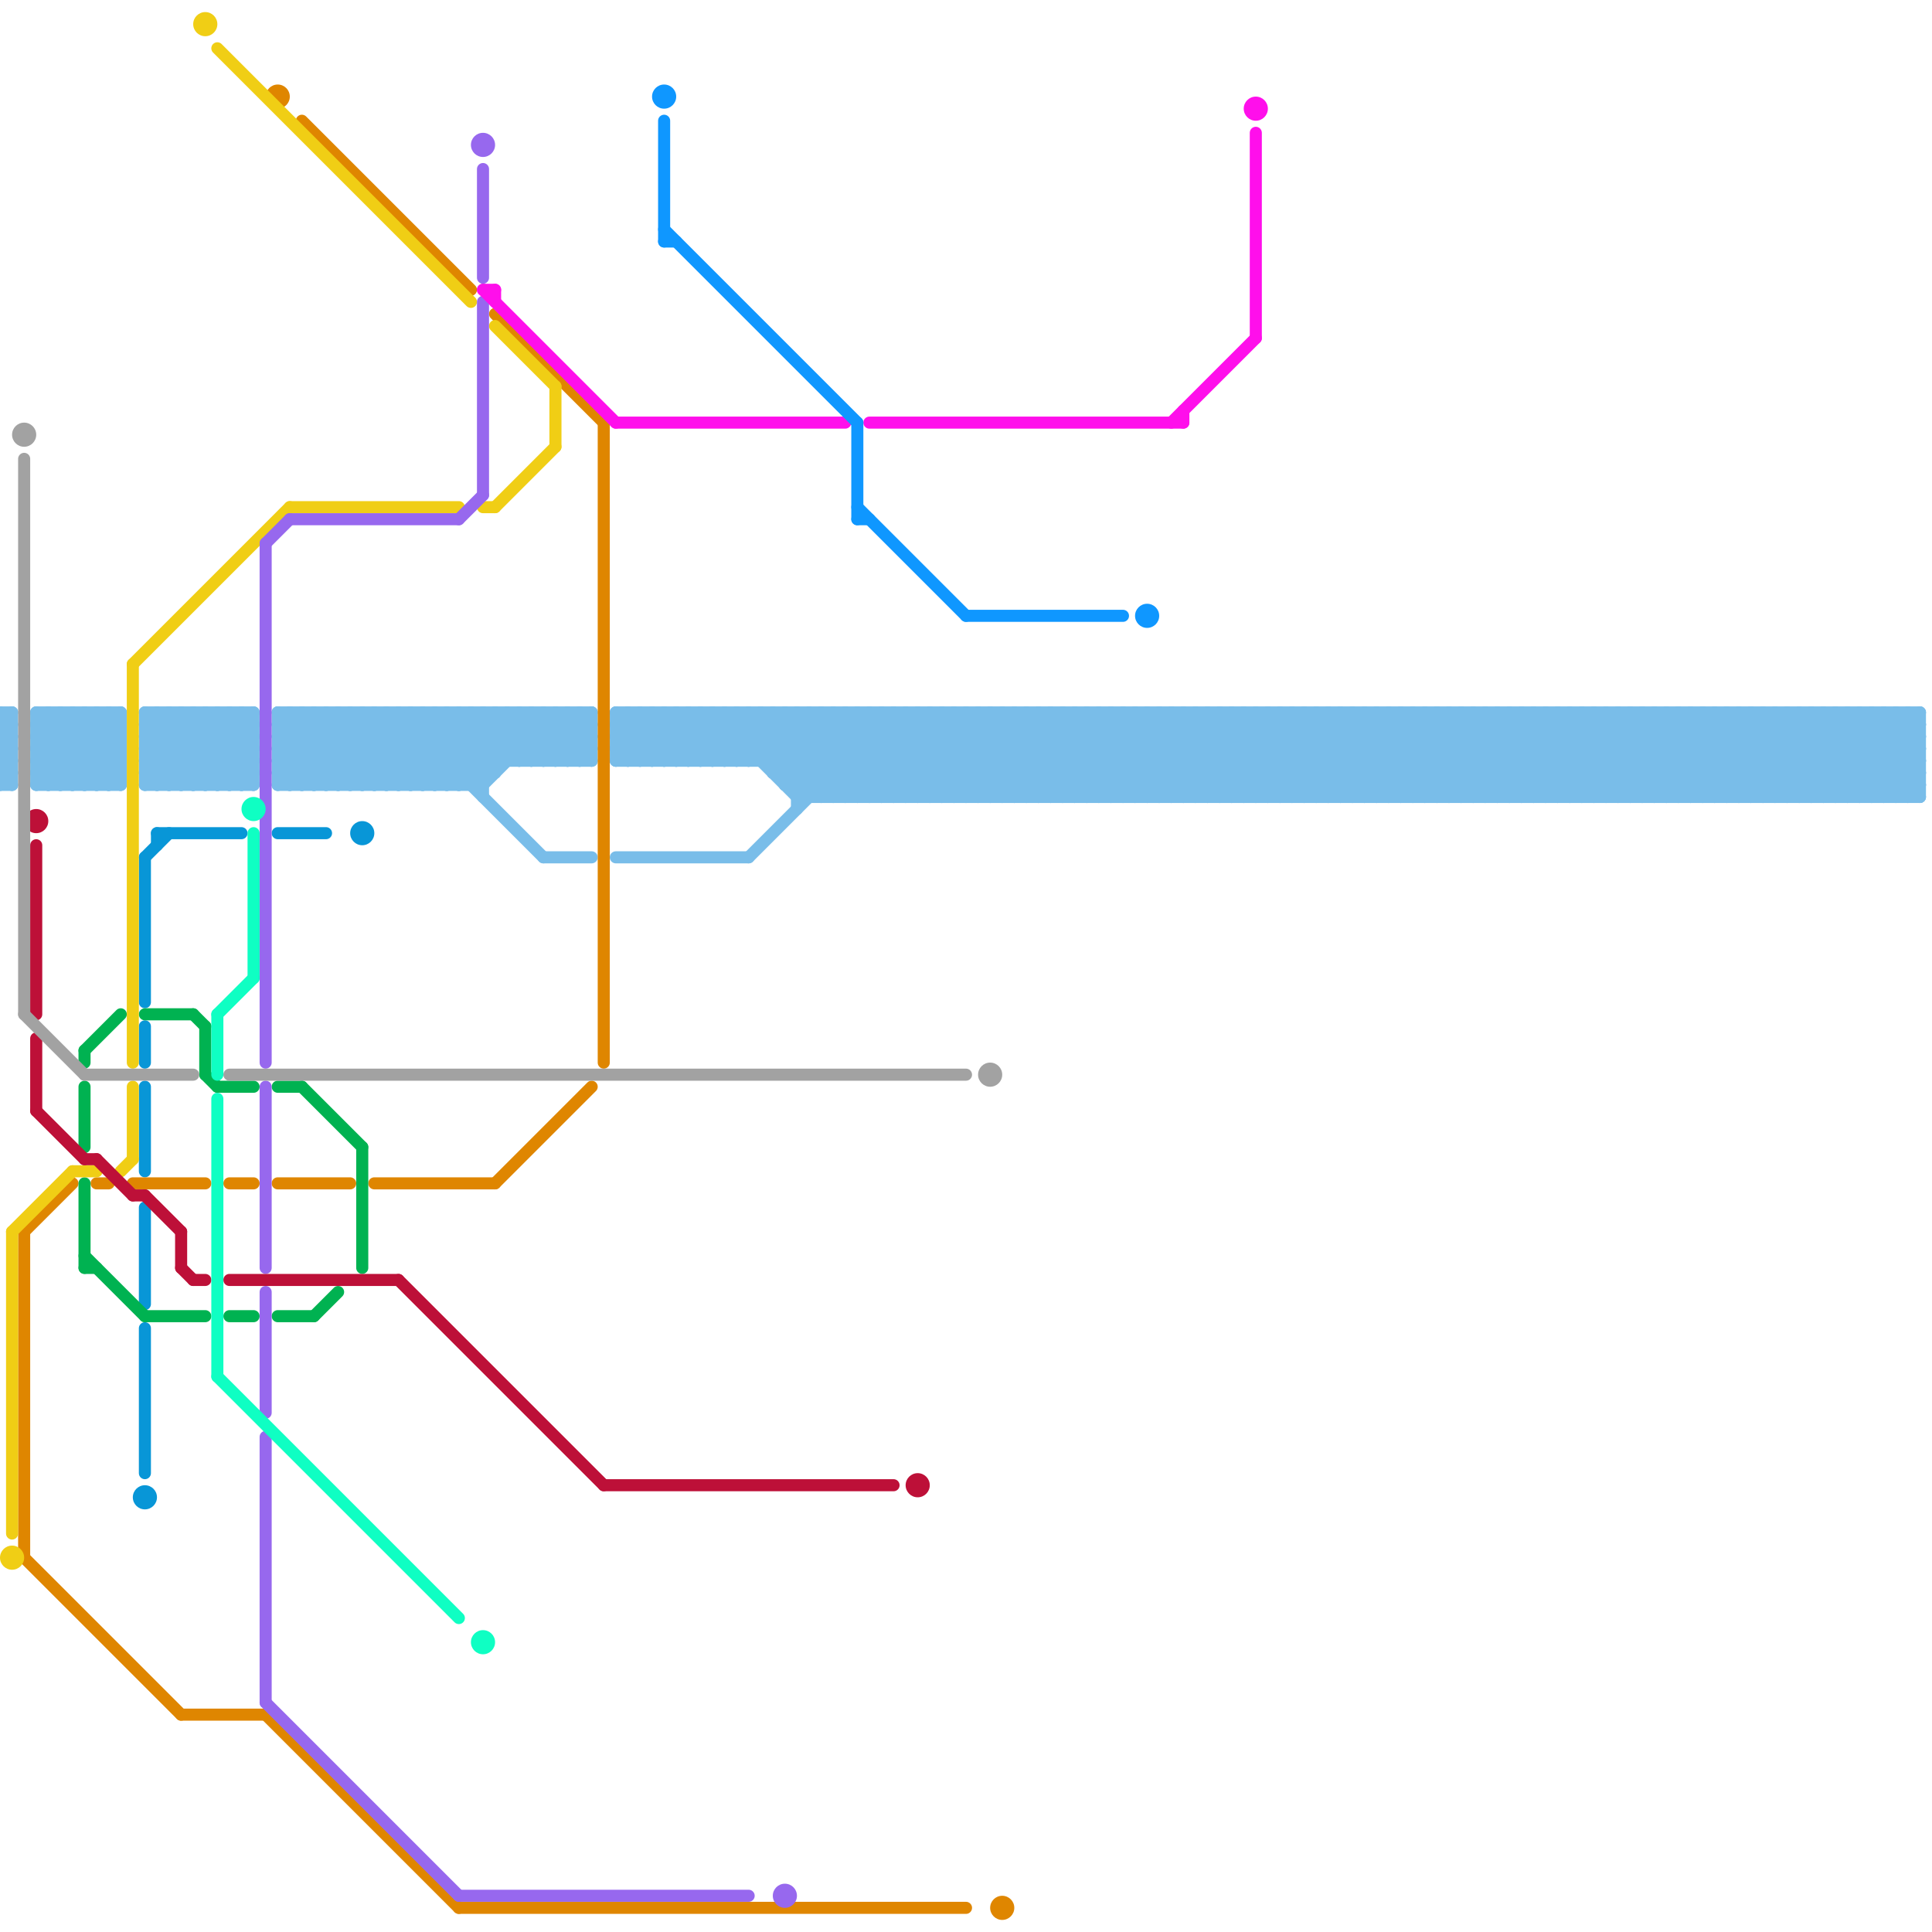 
<svg version="1.1" xmlns="http://www.w3.org/2000/svg" viewBox="0 0 160 160">
<style>line { stroke-width: 1; fill: none; stroke-linecap: round; stroke-linejoin: round; } .c0 { stroke: #79bde9 } .c1 { stroke: #0896d7 } .c2 { stroke: #df8600 } .c3 { stroke: #00b251 } .c4 { stroke: #f0ce15 } .c5 { stroke: #9768ee } .c6 { stroke: #bd1038 } .c7 { stroke: #a2a2a2 } .c8 { stroke: #0fffc3 } .c9 { stroke: #ff0feb } .c10 { stroke: #0f97ff } .w1 { stroke-width: 1; }</style><line class="c0 " x1="67" y1="59" x2="74" y2="66"/><line class="c0 " x1="71" y1="59" x2="71" y2="66"/><line class="c0 " x1="131" y1="59" x2="131" y2="66"/><line class="c0 " x1="132" y1="59" x2="139" y2="66"/><line class="c0 " x1="94" y1="66" x2="101" y2="59"/><line class="c0 " x1="12" y1="62" x2="21" y2="62"/><line class="c0 " x1="38" y1="65" x2="44" y2="59"/><line class="c0 " x1="12" y1="64" x2="21" y2="64"/><line class="c0 " x1="66" y1="66" x2="159" y2="66"/><line class="c0 " x1="0" y1="61" x2="1" y2="60"/><line class="c0 " x1="156" y1="66" x2="159" y2="63"/><line class="c0 " x1="158" y1="59" x2="159" y2="60"/><line class="c0 " x1="40" y1="65" x2="46" y2="59"/><line class="c0 " x1="58" y1="59" x2="62" y2="63"/><line class="c0 " x1="52" y1="59" x2="56" y2="63"/><line class="c0 " x1="3" y1="65" x2="10" y2="65"/><line class="c0 " x1="33" y1="65" x2="39" y2="59"/><line class="c0 " x1="12" y1="64" x2="13" y2="65"/><line class="c0 " x1="12" y1="59" x2="12" y2="65"/><line class="c0 " x1="84" y1="59" x2="84" y2="66"/><line class="c0 " x1="35" y1="65" x2="41" y2="59"/><line class="c0 " x1="55" y1="63" x2="59" y2="59"/><line class="c0 " x1="120" y1="66" x2="127" y2="59"/><line class="c0 " x1="149" y1="59" x2="149" y2="66"/><line class="c0 " x1="14" y1="59" x2="14" y2="65"/><line class="c0 " x1="124" y1="59" x2="124" y2="66"/><line class="c0 " x1="59" y1="63" x2="63" y2="59"/><line class="c0 " x1="86" y1="59" x2="86" y2="66"/><line class="c0 " x1="47" y1="59" x2="49" y2="61"/><line class="c0 " x1="80" y1="59" x2="80" y2="66"/><line class="c0 " x1="151" y1="59" x2="151" y2="66"/><line class="c0 " x1="97" y1="66" x2="104" y2="59"/><line class="c0 " x1="7" y1="59" x2="10" y2="62"/><line class="c0 " x1="122" y1="59" x2="129" y2="66"/><line class="c0 " x1="126" y1="59" x2="126" y2="66"/><line class="c0 " x1="144" y1="59" x2="144" y2="66"/><line class="c0 " x1="3" y1="62" x2="10" y2="62"/><line class="c0 " x1="148" y1="66" x2="155" y2="59"/><line class="c0 " x1="3" y1="64" x2="10" y2="64"/><line class="c0 " x1="113" y1="66" x2="120" y2="59"/><line class="c0 " x1="138" y1="59" x2="145" y2="66"/><line class="c0 " x1="20" y1="65" x2="21" y2="64"/><line class="c0 " x1="100" y1="66" x2="107" y2="59"/><line class="c0 " x1="25" y1="59" x2="25" y2="65"/><line class="c0 " x1="79" y1="59" x2="79" y2="66"/><line class="c0 " x1="115" y1="66" x2="122" y2="59"/><line class="c0 " x1="69" y1="59" x2="76" y2="66"/><line class="c0 " x1="73" y1="59" x2="73" y2="66"/><line class="c0 " x1="0" y1="60" x2="1" y2="61"/><line class="c0 " x1="45" y1="71" x2="49" y2="71"/><line class="c0 " x1="102" y1="66" x2="109" y2="59"/><line class="c0 " x1="42" y1="59" x2="42" y2="63"/><line class="c0 " x1="140" y1="59" x2="147" y2="66"/><line class="c0 " x1="56" y1="63" x2="60" y2="59"/><line class="c0 " x1="43" y1="63" x2="47" y2="59"/><line class="c0 " x1="81" y1="59" x2="81" y2="66"/><line class="c0 " x1="137" y1="59" x2="137" y2="66"/><line class="c0 " x1="95" y1="66" x2="102" y2="59"/><line class="c0 " x1="133" y1="59" x2="140" y2="66"/><line class="c0 " x1="44" y1="59" x2="44" y2="63"/><line class="c0 " x1="51" y1="63" x2="55" y2="59"/><line class="c0 " x1="74" y1="59" x2="74" y2="66"/><line class="c0 " x1="103" y1="66" x2="110" y2="59"/><line class="c0 " x1="135" y1="59" x2="142" y2="66"/><line class="c0 " x1="139" y1="59" x2="139" y2="66"/><line class="c0 " x1="89" y1="59" x2="89" y2="66"/><line class="c0 " x1="20" y1="59" x2="20" y2="65"/><line class="c0 " x1="23" y1="64" x2="28" y2="59"/><line class="c0 " x1="35" y1="59" x2="40" y2="64"/><line class="c0 " x1="76" y1="59" x2="76" y2="66"/><line class="c0 " x1="3" y1="61" x2="7" y2="65"/><line class="c0 " x1="87" y1="59" x2="94" y2="66"/><line class="c0 " x1="101" y1="59" x2="101" y2="66"/><line class="c0 " x1="61" y1="63" x2="65" y2="59"/><line class="c0 " x1="150" y1="59" x2="150" y2="66"/><line class="c0 " x1="15" y1="59" x2="15" y2="65"/><line class="c0 " x1="36" y1="59" x2="41" y2="64"/><line class="c0 " x1="23" y1="60" x2="49" y2="60"/><line class="c0 " x1="33" y1="59" x2="45" y2="71"/><line class="c0 " x1="23" y1="62" x2="49" y2="62"/><line class="c0 " x1="30" y1="59" x2="30" y2="65"/><line class="c0 " x1="88" y1="59" x2="95" y2="66"/><line class="c0 " x1="92" y1="59" x2="92" y2="66"/><line class="c0 " x1="152" y1="59" x2="152" y2="66"/><line class="c0 " x1="82" y1="59" x2="89" y2="66"/><line class="c0 " x1="102" y1="59" x2="102" y2="66"/><line class="c0 " x1="62" y1="63" x2="66" y2="59"/><line class="c0 " x1="18" y1="65" x2="21" y2="62"/><line class="c0 " x1="94" y1="59" x2="94" y2="66"/><line class="c0 " x1="113" y1="59" x2="120" y2="66"/><line class="c0 " x1="23" y1="61" x2="27" y2="65"/><line class="c0 " x1="91" y1="66" x2="98" y2="59"/><line class="c0 " x1="33" y1="59" x2="33" y2="65"/><line class="c0 " x1="4" y1="65" x2="10" y2="59"/><line class="c0 " x1="8" y1="59" x2="8" y2="65"/><line class="c0 " x1="23" y1="62" x2="26" y2="65"/><line class="c0 " x1="77" y1="59" x2="84" y2="66"/><line class="c0 " x1="0" y1="60" x2="1" y2="60"/><line class="c0 " x1="105" y1="59" x2="105" y2="66"/><line class="c0 " x1="3" y1="61" x2="10" y2="61"/><line class="c0 " x1="35" y1="59" x2="35" y2="65"/><line class="c0 " x1="3" y1="63" x2="10" y2="63"/><line class="c0 " x1="3" y1="62" x2="6" y2="59"/><line class="c0 " x1="116" y1="66" x2="123" y2="59"/><line class="c0 " x1="141" y1="59" x2="148" y2="66"/><line class="c0 " x1="10" y1="59" x2="10" y2="65"/><line class="c0 " x1="120" y1="59" x2="120" y2="66"/><line class="c0 " x1="34" y1="59" x2="34" y2="65"/><line class="c0 " x1="124" y1="66" x2="131" y2="59"/><line class="c0 " x1="118" y1="66" x2="125" y2="59"/><line class="c0 " x1="72" y1="59" x2="79" y2="66"/><line class="c0 " x1="143" y1="59" x2="150" y2="66"/><line class="c0 " x1="147" y1="59" x2="147" y2="66"/><line class="c0 " x1="117" y1="66" x2="124" y2="59"/><line class="c0 " x1="12" y1="63" x2="14" y2="65"/><line class="c0 " x1="0" y1="59" x2="1" y2="60"/><line class="c0 " x1="119" y1="66" x2="126" y2="59"/><line class="c0 " x1="153" y1="59" x2="159" y2="65"/><line class="c0 " x1="52" y1="63" x2="56" y2="59"/><line class="c0 " x1="71" y1="66" x2="78" y2="59"/><line class="c0 " x1="21" y1="59" x2="21" y2="65"/><line class="c0 " x1="90" y1="59" x2="97" y2="66"/><line class="c0 " x1="63" y1="59" x2="63" y2="63"/><line class="c0 " x1="25" y1="59" x2="31" y2="65"/><line class="c0 " x1="64" y1="63" x2="68" y2="59"/><line class="c0 " x1="12" y1="59" x2="18" y2="65"/><line class="c0 " x1="23" y1="59" x2="23" y2="65"/><line class="c0 " x1="104" y1="59" x2="111" y2="66"/><line class="c0 " x1="108" y1="59" x2="108" y2="66"/><line class="c0 " x1="66" y1="66" x2="73" y2="59"/><line class="c0 " x1="91" y1="59" x2="98" y2="66"/><line class="c0 " x1="95" y1="59" x2="95" y2="66"/><line class="c0 " x1="85" y1="59" x2="92" y2="66"/><line class="c0 " x1="12" y1="62" x2="15" y2="65"/><line class="c0 " x1="23" y1="59" x2="49" y2="59"/><line class="c0 " x1="68" y1="66" x2="75" y2="59"/><line class="c0 " x1="23" y1="61" x2="49" y2="61"/><line class="c0 " x1="159" y1="59" x2="159" y2="66"/><line class="c0 " x1="12" y1="65" x2="18" y2="59"/><line class="c0 " x1="97" y1="59" x2="97" y2="66"/><line class="c0 " x1="155" y1="66" x2="159" y2="62"/><line class="c0 " x1="154" y1="66" x2="159" y2="61"/><line class="c0 " x1="18" y1="59" x2="21" y2="62"/><line class="c0 " x1="0" y1="60" x2="1" y2="59"/><line class="c0 " x1="14" y1="65" x2="20" y2="59"/><line class="c0 " x1="14" y1="59" x2="20" y2="65"/><line class="c0 " x1="118" y1="59" x2="125" y2="66"/><line class="c0 " x1="36" y1="59" x2="36" y2="65"/><line class="c0 " x1="121" y1="59" x2="121" y2="66"/><line class="c0 " x1="109" y1="59" x2="116" y2="66"/><line class="c0 " x1="15" y1="59" x2="21" y2="65"/><line class="c0 " x1="84" y1="59" x2="91" y2="66"/><line class="c0 " x1="148" y1="59" x2="148" y2="66"/><line class="c0 " x1="123" y1="59" x2="123" y2="66"/><line class="c0 " x1="55" y1="59" x2="55" y2="63"/><line class="c0 " x1="0" y1="59" x2="1" y2="59"/><line class="c0 " x1="42" y1="59" x2="46" y2="63"/><line class="c0 " x1="86" y1="59" x2="93" y2="66"/><line class="c0 " x1="51" y1="60" x2="54" y2="63"/><line class="c0 " x1="80" y1="59" x2="87" y2="66"/><line class="c0 " x1="59" y1="59" x2="59" y2="63"/><line class="c0 " x1="8" y1="65" x2="10" y2="63"/><line class="c0 " x1="46" y1="59" x2="46" y2="63"/><line class="c0 " x1="23" y1="62" x2="26" y2="59"/><line class="c0 " x1="66" y1="59" x2="66" y2="67"/><line class="c0 " x1="44" y1="59" x2="48" y2="63"/><line class="c0 " x1="51" y1="61" x2="53" y2="63"/><line class="c0 " x1="144" y1="59" x2="151" y2="66"/><line class="c0 " x1="25" y1="65" x2="31" y2="59"/><line class="c0 " x1="122" y1="66" x2="129" y2="59"/><line class="c0 " x1="4" y1="59" x2="4" y2="65"/><line class="c0 " x1="54" y1="59" x2="54" y2="63"/><line class="c0 " x1="9" y1="65" x2="10" y2="64"/><line class="c0 " x1="137" y1="66" x2="144" y2="59"/><line class="c0 " x1="70" y1="59" x2="70" y2="66"/><line class="c0 " x1="23" y1="60" x2="24" y2="59"/><line class="c0 " x1="116" y1="59" x2="116" y2="66"/><line class="c0 " x1="74" y1="66" x2="81" y2="59"/><line class="c0 " x1="106" y1="59" x2="113" y2="66"/><line class="c0 " x1="103" y1="59" x2="103" y2="66"/><line class="c0 " x1="139" y1="66" x2="146" y2="59"/><line class="c0 " x1="134" y1="59" x2="134" y2="66"/><line class="c0 " x1="93" y1="59" x2="100" y2="66"/><line class="c0 " x1="66" y1="65" x2="72" y2="59"/><line class="c0 " x1="23" y1="65" x2="40" y2="65"/><line class="c0 " x1="31" y1="65" x2="37" y2="59"/><line class="c0 " x1="0" y1="63" x2="1" y2="64"/><line class="c0 " x1="138" y1="66" x2="145" y2="59"/><line class="c0 " x1="118" y1="59" x2="118" y2="66"/><line class="c0 " x1="76" y1="66" x2="83" y2="59"/><line class="c0 " x1="96" y1="59" x2="96" y2="66"/><line class="c0 " x1="132" y1="66" x2="139" y2="59"/><line class="c0 " x1="57" y1="59" x2="61" y2="63"/><line class="c0 " x1="32" y1="59" x2="32" y2="65"/><line class="c0 " x1="12" y1="61" x2="14" y2="59"/><line class="c0 " x1="114" y1="59" x2="121" y2="66"/><line class="c0 " x1="26" y1="59" x2="26" y2="65"/><line class="c0 " x1="19" y1="59" x2="21" y2="61"/><line class="c0 " x1="107" y1="59" x2="114" y2="66"/><line class="c0 " x1="111" y1="59" x2="111" y2="66"/><line class="c0 " x1="69" y1="66" x2="76" y2="59"/><line class="c0 " x1="140" y1="66" x2="147" y2="59"/><line class="c0 " x1="43" y1="59" x2="43" y2="63"/><line class="c0 " x1="98" y1="59" x2="98" y2="66"/><line class="c0 " x1="30" y1="59" x2="36" y2="65"/><line class="c0 " x1="15" y1="65" x2="21" y2="59"/><line class="c0 " x1="51" y1="62" x2="159" y2="62"/><line class="c0 " x1="7" y1="65" x2="10" y2="62"/><line class="c0 " x1="59" y1="59" x2="66" y2="66"/><line class="c0 " x1="3" y1="60" x2="4" y2="59"/><line class="c0 " x1="61" y1="59" x2="68" y2="66"/><line class="c0 " x1="12" y1="60" x2="21" y2="60"/><line class="c0 " x1="16" y1="65" x2="21" y2="60"/><line class="c0 " x1="12" y1="62" x2="15" y2="59"/><line class="c0 " x1="125" y1="59" x2="132" y2="66"/><line class="c0 " x1="87" y1="66" x2="94" y2="59"/><line class="c0 " x1="61" y1="59" x2="61" y2="63"/><line class="c0 " x1="112" y1="59" x2="119" y2="66"/><line class="c0 " x1="23" y1="59" x2="29" y2="65"/><line class="c0 " x1="89" y1="66" x2="96" y2="59"/><line class="c0 " x1="0" y1="65" x2="1" y2="65"/><line class="c0 " x1="102" y1="59" x2="109" y2="66"/><line class="c0 " x1="23" y1="60" x2="28" y2="65"/><line class="c0 " x1="45" y1="59" x2="49" y2="63"/><line class="c0 " x1="51" y1="61" x2="159" y2="61"/><line class="c0 " x1="64" y1="59" x2="64" y2="64"/><line class="c0 " x1="62" y1="59" x2="62" y2="63"/><line class="c0 " x1="9" y1="59" x2="10" y2="60"/><line class="c0 " x1="56" y1="59" x2="56" y2="63"/><line class="c0 " x1="53" y1="59" x2="57" y2="63"/><line class="c0 " x1="13" y1="65" x2="19" y2="59"/><line class="c0 " x1="128" y1="66" x2="135" y2="59"/><line class="c0 " x1="34" y1="59" x2="40" y2="65"/><line class="c0 " x1="28" y1="65" x2="34" y2="59"/><line class="c0 " x1="51" y1="59" x2="51" y2="63"/><line class="c0 " x1="142" y1="59" x2="142" y2="66"/><line class="c0 " x1="7" y1="59" x2="7" y2="65"/><line class="c0 " x1="117" y1="59" x2="117" y2="66"/><line class="c0 " x1="39" y1="65" x2="45" y2="59"/><line class="c0 " x1="30" y1="65" x2="36" y2="59"/><line class="c0 " x1="47" y1="63" x2="49" y2="61"/><line class="c0 " x1="3" y1="60" x2="10" y2="60"/><line class="c0 " x1="119" y1="59" x2="119" y2="66"/><line class="c0 " x1="77" y1="66" x2="84" y2="59"/><line class="c0 " x1="3" y1="64" x2="8" y2="59"/><line class="c0 " x1="141" y1="66" x2="148" y2="59"/><line class="c0 " x1="75" y1="66" x2="82" y2="59"/><line class="c0 " x1="100" y1="59" x2="107" y2="66"/><line class="c0 " x1="65" y1="65" x2="159" y2="65"/><line class="c0 " x1="143" y1="66" x2="150" y2="59"/><line class="c0 " x1="0" y1="62" x2="1" y2="63"/><line class="c0 " x1="0" y1="64" x2="1" y2="65"/><line class="c0 " x1="0" y1="59" x2="0" y2="65"/><line class="c0 " x1="108" y1="66" x2="115" y2="59"/><line class="c0 " x1="62" y1="59" x2="69" y2="66"/><line class="c0 " x1="127" y1="59" x2="134" y2="66"/><line class="c0 " x1="31" y1="59" x2="37" y2="65"/><line class="c0 " x1="130" y1="59" x2="130" y2="66"/><line class="c0 " x1="88" y1="66" x2="95" y2="59"/><line class="c0 " x1="51" y1="63" x2="159" y2="63"/><line class="c0 " x1="68" y1="59" x2="68" y2="66"/><line class="c0 " x1="64" y1="59" x2="71" y2="66"/><line class="c0 " x1="0" y1="65" x2="1" y2="64"/><line class="c0 " x1="67" y1="59" x2="67" y2="66"/><line class="c0 " x1="96" y1="66" x2="103" y2="59"/><line class="c0 " x1="128" y1="59" x2="135" y2="66"/><line class="c0 " x1="132" y1="59" x2="132" y2="66"/><line class="c0 " x1="90" y1="66" x2="97" y2="59"/><line class="c0 " x1="34" y1="65" x2="40" y2="59"/><line class="c0 " x1="12" y1="59" x2="21" y2="59"/><line class="c0 " x1="12" y1="61" x2="21" y2="61"/><line class="c0 " x1="13" y1="59" x2="13" y2="65"/><line class="c0 " x1="55" y1="59" x2="59" y2="63"/><line class="c0 " x1="26" y1="59" x2="32" y2="65"/><line class="c0 " x1="69" y1="59" x2="69" y2="66"/><line class="c0 " x1="3" y1="61" x2="5" y2="59"/><line class="c0 " x1="29" y1="65" x2="35" y2="59"/><line class="c0 " x1="19" y1="65" x2="21" y2="63"/><line class="c0 " x1="54" y1="63" x2="58" y2="59"/><line class="c0 " x1="65" y1="65" x2="71" y2="59"/><line class="c0 " x1="51" y1="60" x2="159" y2="60"/><line class="c0 " x1="23" y1="64" x2="24" y2="65"/><line class="c0 " x1="20" y1="59" x2="21" y2="60"/><line class="c0 " x1="158" y1="59" x2="158" y2="66"/><line class="c0 " x1="145" y1="59" x2="145" y2="66"/><line class="c0 " x1="75" y1="59" x2="82" y2="66"/><line class="c0 " x1="146" y1="59" x2="153" y2="66"/><line class="c0 " x1="87" y1="59" x2="87" y2="66"/><line class="c0 " x1="157" y1="59" x2="159" y2="61"/><line class="c0 " x1="122" y1="59" x2="122" y2="66"/><line class="c0 " x1="123" y1="59" x2="130" y2="66"/><line class="c0 " x1="85" y1="66" x2="92" y2="59"/><line class="c0 " x1="110" y1="59" x2="117" y2="66"/><line class="c0 " x1="84" y1="66" x2="91" y2="59"/><line class="c0 " x1="3" y1="59" x2="10" y2="59"/><line class="c0 " x1="149" y1="66" x2="156" y2="59"/><line class="c0 " x1="82" y1="59" x2="82" y2="66"/><line class="c0 " x1="60" y1="59" x2="60" y2="63"/><line class="c0 " x1="28" y1="59" x2="28" y2="65"/><line class="c0 " x1="3" y1="64" x2="4" y2="65"/><line class="c0 " x1="24" y1="65" x2="30" y2="59"/><line class="c0 " x1="138" y1="59" x2="138" y2="66"/><line class="c0 " x1="3" y1="59" x2="3" y2="65"/><line class="c0 " x1="113" y1="59" x2="113" y2="66"/><line class="c0 " x1="23" y1="63" x2="25" y2="65"/><line class="c0 " x1="0" y1="61" x2="1" y2="62"/><line class="c0 " x1="32" y1="59" x2="38" y2="65"/><line class="c0 " x1="111" y1="66" x2="118" y2="59"/><line class="c0 " x1="65" y1="59" x2="72" y2="66"/><line class="c0 " x1="136" y1="59" x2="143" y2="66"/><line class="c0 " x1="140" y1="59" x2="140" y2="66"/><line class="c0 " x1="5" y1="59" x2="5" y2="65"/><line class="c0 " x1="98" y1="66" x2="105" y2="59"/><line class="c0 " x1="70" y1="59" x2="77" y2="66"/><line class="c0 " x1="77" y1="59" x2="77" y2="66"/><line class="c0 " x1="133" y1="59" x2="133" y2="66"/><line class="c0 " x1="129" y1="59" x2="136" y2="66"/><line class="c0 " x1="134" y1="59" x2="141" y2="66"/><line class="c0 " x1="51" y1="60" x2="52" y2="59"/><line class="c0 " x1="112" y1="66" x2="119" y2="59"/><line class="c0 " x1="106" y1="66" x2="113" y2="59"/><line class="c0 " x1="131" y1="59" x2="138" y2="66"/><line class="c0 " x1="135" y1="59" x2="135" y2="66"/><line class="c0 " x1="93" y1="66" x2="100" y2="59"/><line class="c0 " x1="45" y1="63" x2="49" y2="59"/><line class="c0 " x1="72" y1="59" x2="72" y2="66"/><line class="c0 " x1="4" y1="59" x2="10" y2="65"/><line class="c0 " x1="65" y1="64" x2="70" y2="59"/><line class="c0 " x1="83" y1="59" x2="90" y2="66"/><line class="c0 " x1="51" y1="62" x2="54" y2="59"/><line class="c0 " x1="46" y1="63" x2="49" y2="60"/><line class="c0 " x1="37" y1="65" x2="43" y2="59"/><line class="c0 " x1="64" y1="64" x2="159" y2="64"/><line class="c0 " x1="57" y1="63" x2="61" y2="59"/><line class="c0 " x1="16" y1="59" x2="16" y2="65"/><line class="c0 " x1="109" y1="66" x2="116" y2="59"/><line class="c0 " x1="60" y1="59" x2="67" y2="66"/><line class="c0 " x1="88" y1="59" x2="88" y2="66"/><line class="c0 " x1="78" y1="59" x2="85" y2="66"/><line class="c0 " x1="149" y1="59" x2="156" y2="66"/><line class="c0 " x1="153" y1="59" x2="153" y2="66"/><line class="c0 " x1="18" y1="59" x2="18" y2="65"/><line class="c0 " x1="124" y1="59" x2="131" y2="66"/><line class="c0 " x1="58" y1="63" x2="62" y2="59"/><line class="c0 " x1="86" y1="66" x2="93" y2="59"/><line class="c0 " x1="17" y1="59" x2="17" y2="65"/><line class="c0 " x1="90" y1="59" x2="90" y2="66"/><line class="c0 " x1="17" y1="59" x2="21" y2="63"/><line class="c0 " x1="151" y1="59" x2="158" y2="66"/><line class="c0 " x1="12" y1="64" x2="17" y2="59"/><line class="c0 " x1="101" y1="66" x2="108" y2="59"/><line class="c0 " x1="150" y1="66" x2="157" y2="59"/><line class="c0 " x1="60" y1="63" x2="64" y2="59"/><line class="c0 " x1="126" y1="59" x2="133" y2="66"/><line class="c0 " x1="6" y1="59" x2="10" y2="63"/><line class="c0 " x1="29" y1="59" x2="29" y2="65"/><line class="c0 " x1="152" y1="66" x2="159" y2="59"/><line class="c0 " x1="85" y1="59" x2="85" y2="66"/><line class="c0 " x1="36" y1="65" x2="42" y2="59"/><line class="c0 " x1="31" y1="59" x2="31" y2="65"/><line class="c0 " x1="141" y1="59" x2="141" y2="66"/><line class="c0 " x1="6" y1="59" x2="6" y2="65"/><line class="c0 " x1="71" y1="59" x2="78" y2="66"/><line class="c0 " x1="114" y1="66" x2="121" y2="59"/><line class="c0 " x1="79" y1="59" x2="86" y2="66"/><line class="c0 " x1="143" y1="59" x2="143" y2="66"/><line class="c0 " x1="73" y1="59" x2="80" y2="66"/><line class="c0 " x1="17" y1="65" x2="21" y2="61"/><line class="c0 " x1="53" y1="63" x2="57" y2="59"/><line class="c0 " x1="37" y1="59" x2="41" y2="63"/><line class="c0 " x1="105" y1="66" x2="112" y2="59"/><line class="c0 " x1="137" y1="59" x2="144" y2="66"/><line class="c0 " x1="74" y1="59" x2="81" y2="66"/><line class="c0 " x1="78" y1="59" x2="78" y2="66"/><line class="c0 " x1="139" y1="59" x2="146" y2="66"/><line class="c0 " x1="130" y1="66" x2="137" y2="59"/><line class="c0 " x1="13" y1="59" x2="19" y2="65"/><line class="c0 " x1="24" y1="59" x2="24" y2="65"/><line class="c0 " x1="28" y1="59" x2="34" y2="65"/><line class="c0 " x1="125" y1="66" x2="132" y2="59"/><line class="c0 " x1="101" y1="59" x2="108" y2="66"/><line class="c0 " x1="150" y1="59" x2="157" y2="66"/><line class="c0 " x1="154" y1="59" x2="154" y2="66"/><line class="c0 " x1="19" y1="59" x2="19" y2="65"/><line class="c0 " x1="3" y1="60" x2="8" y2="65"/><line class="c0 " x1="104" y1="59" x2="104" y2="66"/><line class="c0 " x1="26" y1="65" x2="32" y2="59"/><line class="c0 " x1="133" y1="66" x2="140" y2="59"/><line class="c0 " x1="91" y1="59" x2="91" y2="66"/><line class="c0 " x1="127" y1="66" x2="134" y2="59"/><line class="c0 " x1="152" y1="59" x2="159" y2="66"/><line class="c0 " x1="156" y1="59" x2="156" y2="66"/><line class="c0 " x1="156" y1="59" x2="159" y2="62"/><line class="c0 " x1="106" y1="59" x2="106" y2="66"/><line class="c0 " x1="155" y1="59" x2="155" y2="66"/><line class="c0 " x1="93" y1="59" x2="93" y2="66"/><line class="c0 " x1="110" y1="66" x2="117" y2="59"/><line class="c0 " x1="157" y1="66" x2="159" y2="64"/><line class="c0 " x1="158" y1="66" x2="159" y2="65"/><line class="c0 " x1="155" y1="59" x2="159" y2="63"/><line class="c0 " x1="37" y1="59" x2="37" y2="65"/><line class="c0 " x1="81" y1="59" x2="88" y2="66"/><line class="c0 " x1="0" y1="63" x2="1" y2="63"/><line class="c0 " x1="105" y1="59" x2="112" y2="66"/><line class="c0 " x1="109" y1="59" x2="109" y2="66"/><line class="c0 " x1="99" y1="59" x2="106" y2="66"/><line class="c0 " x1="145" y1="59" x2="152" y2="66"/><line class="c0 " x1="3" y1="59" x2="9" y2="65"/><line class="c0 " x1="107" y1="66" x2="114" y2="59"/><line class="c0 " x1="82" y1="66" x2="89" y2="59"/><line class="c0 " x1="40" y1="59" x2="40" y2="66"/><line class="c0 " x1="38" y1="59" x2="38" y2="65"/><line class="c0 " x1="38" y1="59" x2="42" y2="63"/><line class="c0 " x1="23" y1="63" x2="27" y2="59"/><line class="c0 " x1="76" y1="59" x2="83" y2="66"/><line class="c0 " x1="147" y1="59" x2="154" y2="66"/><line class="c0 " x1="146" y1="66" x2="153" y2="59"/><line class="c0 " x1="49" y1="59" x2="49" y2="63"/><line class="c0 " x1="3" y1="62" x2="6" y2="65"/><line class="c0 " x1="121" y1="66" x2="128" y2="59"/><line class="c0 " x1="40" y1="59" x2="44" y2="63"/><line class="c0 " x1="32" y1="65" x2="38" y2="59"/><line class="c0 " x1="54" y1="59" x2="58" y2="63"/><line class="c0 " x1="29" y1="59" x2="35" y2="65"/><line class="c0 " x1="23" y1="65" x2="29" y2="59"/><line class="c0 " x1="41" y1="59" x2="45" y2="63"/><line class="c0 " x1="92" y1="59" x2="99" y2="66"/><line class="c0 " x1="27" y1="59" x2="27" y2="65"/><line class="c0 " x1="112" y1="59" x2="112" y2="66"/><line class="c0 " x1="135" y1="66" x2="142" y2="59"/><line class="c0 " x1="94" y1="59" x2="101" y2="66"/><line class="c0 " x1="27" y1="65" x2="33" y2="59"/><line class="c0 " x1="114" y1="59" x2="114" y2="66"/><line class="c0 " x1="3" y1="63" x2="7" y2="59"/><line class="c0 " x1="72" y1="66" x2="79" y2="59"/><line class="c0 " x1="157" y1="59" x2="157" y2="66"/><line class="c0 " x1="107" y1="59" x2="107" y2="66"/><line class="c0 " x1="136" y1="66" x2="143" y2="59"/><line class="c0 " x1="70" y1="66" x2="77" y2="59"/><line class="c0 " x1="95" y1="59" x2="102" y2="66"/><line class="c0 " x1="99" y1="59" x2="99" y2="66"/><line class="c0 " x1="89" y1="59" x2="96" y2="66"/><line class="c0 " x1="134" y1="66" x2="141" y2="59"/><line class="c0 " x1="51" y1="59" x2="159" y2="59"/><line class="c0 " x1="3" y1="65" x2="9" y2="59"/><line class="c0 " x1="5" y1="59" x2="10" y2="64"/><line class="c0 " x1="120" y1="59" x2="127" y2="66"/><line class="c0 " x1="0" y1="63" x2="1" y2="62"/><line class="c0 " x1="46" y1="59" x2="49" y2="62"/><line class="c0 " x1="24" y1="59" x2="30" y2="65"/><line class="c0 " x1="121" y1="59" x2="128" y2="66"/><line class="c0 " x1="125" y1="59" x2="125" y2="66"/><line class="c0 " x1="83" y1="66" x2="90" y2="59"/><line class="c0 " x1="115" y1="59" x2="122" y2="66"/><line class="c0 " x1="62" y1="71" x2="74" y2="59"/><line class="c0 " x1="8" y1="59" x2="10" y2="61"/><line class="c0 " x1="57" y1="59" x2="57" y2="63"/><line class="c0 " x1="129" y1="66" x2="136" y2="59"/><line class="c0 " x1="123" y1="66" x2="130" y2="59"/><line class="c0 " x1="148" y1="59" x2="155" y2="66"/><line class="c0 " x1="127" y1="59" x2="127" y2="66"/><line class="c0 " x1="0" y1="62" x2="1" y2="62"/><line class="c0 " x1="0" y1="64" x2="1" y2="64"/><line class="c0 " x1="131" y1="66" x2="138" y2="59"/><line class="c0 " x1="58" y1="59" x2="58" y2="63"/><line class="c0 " x1="52" y1="59" x2="52" y2="63"/><line class="c0 " x1="56" y1="59" x2="60" y2="63"/><line class="c0 " x1="23" y1="64" x2="41" y2="64"/><line class="c0 " x1="23" y1="61" x2="25" y2="59"/><line class="c0 " x1="3" y1="63" x2="5" y2="65"/><line class="c0 " x1="43" y1="59" x2="47" y2="63"/><line class="c0 " x1="16" y1="59" x2="21" y2="64"/><line class="c0 " x1="126" y1="66" x2="133" y2="59"/><line class="c0 " x1="12" y1="60" x2="13" y2="59"/><line class="c0 " x1="108" y1="59" x2="115" y2="66"/><line class="c0 " x1="51" y1="62" x2="52" y2="63"/><line class="c0 " x1="116" y1="59" x2="123" y2="66"/><line class="c0 " x1="78" y1="66" x2="85" y2="59"/><line class="c0 " x1="51" y1="71" x2="62" y2="71"/><line class="c0 " x1="44" y1="63" x2="48" y2="59"/><line class="c0 " x1="103" y1="59" x2="110" y2="66"/><line class="c0 " x1="12" y1="60" x2="17" y2="65"/><line class="c0 " x1="48" y1="59" x2="49" y2="60"/><line class="c0 " x1="97" y1="59" x2="104" y2="66"/><line class="c0 " x1="64" y1="64" x2="69" y2="59"/><line class="c0 " x1="142" y1="66" x2="149" y2="59"/><line class="c0 " x1="6" y1="65" x2="10" y2="61"/><line class="c0 " x1="45" y1="59" x2="45" y2="63"/><line class="c0 " x1="100" y1="59" x2="100" y2="66"/><line class="c0 " x1="75" y1="59" x2="75" y2="66"/><line class="c0 " x1="80" y1="66" x2="87" y2="59"/><line class="c0 " x1="96" y1="59" x2="103" y2="66"/><line class="c0 " x1="111" y1="59" x2="118" y2="66"/><line class="c0 " x1="115" y1="59" x2="115" y2="66"/><line class="c0 " x1="73" y1="66" x2="80" y2="59"/><line class="c0 " x1="53" y1="59" x2="53" y2="63"/><line class="c0 " x1="47" y1="59" x2="47" y2="63"/><line class="c0 " x1="98" y1="59" x2="105" y2="66"/><line class="c0 " x1="63" y1="59" x2="70" y2="66"/><line class="c0 " x1="48" y1="59" x2="48" y2="63"/><line class="c0 " x1="23" y1="63" x2="49" y2="63"/><line class="c0 " x1="27" y1="59" x2="33" y2="65"/><line class="c0 " x1="39" y1="59" x2="43" y2="63"/><line class="c0 " x1="12" y1="63" x2="21" y2="63"/><line class="c0 " x1="12" y1="65" x2="21" y2="65"/><line class="c0 " x1="41" y1="59" x2="41" y2="64"/><line class="c0 " x1="0" y1="62" x2="1" y2="61"/><line class="c0 " x1="99" y1="66" x2="106" y2="59"/><line class="c0 " x1="0" y1="64" x2="1" y2="63"/><line class="c0 " x1="128" y1="59" x2="128" y2="66"/><line class="c0 " x1="151" y1="66" x2="158" y2="59"/><line class="c0 " x1="51" y1="59" x2="55" y2="63"/><line class="c0 " x1="51" y1="61" x2="53" y2="59"/><line class="c0 " x1="0" y1="61" x2="1" y2="61"/><line class="c0 " x1="9" y1="59" x2="9" y2="65"/><line class="c0 " x1="142" y1="59" x2="149" y2="66"/><line class="c0 " x1="146" y1="59" x2="146" y2="66"/><line class="c0 " x1="104" y1="66" x2="111" y2="59"/><line class="c0 " x1="154" y1="59" x2="159" y2="64"/><line class="c0 " x1="117" y1="59" x2="124" y2="66"/><line class="c0 " x1="79" y1="66" x2="86" y2="59"/><line class="c0 " x1="144" y1="66" x2="151" y2="59"/><line class="c0 " x1="83" y1="59" x2="83" y2="66"/><line class="c0 " x1="119" y1="59" x2="126" y2="66"/><line class="c0 " x1="81" y1="66" x2="88" y2="59"/><line class="c0 " x1="110" y1="59" x2="110" y2="66"/><line class="c0 " x1="153" y1="66" x2="159" y2="60"/><line class="c0 " x1="12" y1="61" x2="16" y2="65"/><line class="c0 " x1="145" y1="66" x2="152" y2="59"/><line class="c0 " x1="39" y1="59" x2="39" y2="65"/><line class="c0 " x1="5" y1="65" x2="10" y2="60"/><line class="c0 " x1="147" y1="66" x2="154" y2="59"/><line class="c0 " x1="63" y1="63" x2="67" y2="59"/><line class="c0 " x1="136" y1="59" x2="136" y2="66"/><line class="c0 " x1="1" y1="59" x2="1" y2="65"/><line class="c0 " x1="66" y1="59" x2="73" y2="66"/><line class="c0 " x1="129" y1="59" x2="129" y2="66"/><line class="c0 " x1="130" y1="59" x2="137" y2="66"/><line class="c0 " x1="65" y1="59" x2="65" y2="65"/><line class="c0 " x1="92" y1="66" x2="99" y2="59"/><line class="c0 " x1="68" y1="59" x2="75" y2="66"/><line class="c0 " x1="48" y1="63" x2="49" y2="62"/><line class="c0 " x1="12" y1="63" x2="16" y2="59"/><line class="c1 " x1="12" y1="71" x2="12" y2="83"/><line class="c1 " x1="12" y1="71" x2="14" y2="69"/><line class="c1 " x1="13" y1="69" x2="13" y2="70"/><line class="c1 " x1="12" y1="110" x2="12" y2="122"/><line class="c1 " x1="12" y1="100" x2="12" y2="108"/><line class="c1 " x1="13" y1="69" x2="20" y2="69"/><line class="c1 " x1="12" y1="90" x2="12" y2="97"/><line class="c1 " x1="12" y1="85" x2="12" y2="88"/><line class="c1 " x1="23" y1="69" x2="27" y2="69"/><circle cx="30" cy="69" r="1" fill="#0896d7" /><circle cx="12" cy="124" r="1" fill="#0896d7" /><line class="c2 " x1="2" y1="102" x2="6" y2="98"/><line class="c2 " x1="2" y1="129" x2="15" y2="142"/><line class="c2 " x1="41" y1="26" x2="50" y2="35"/><line class="c2 " x1="19" y1="98" x2="21" y2="98"/><line class="c2 " x1="23" y1="98" x2="29" y2="98"/><line class="c2 " x1="25" y1="10" x2="39" y2="24"/><line class="c2 " x1="31" y1="98" x2="41" y2="98"/><line class="c2 " x1="15" y1="142" x2="22" y2="142"/><line class="c2 " x1="38" y1="158" x2="80" y2="158"/><line class="c2 " x1="2" y1="102" x2="2" y2="129"/><line class="c2 " x1="41" y1="98" x2="49" y2="90"/><line class="c2 " x1="22" y1="142" x2="38" y2="158"/><line class="c2 " x1="8" y1="98" x2="9" y2="98"/><line class="c2 " x1="50" y1="35" x2="50" y2="88"/><line class="c2 " x1="11" y1="98" x2="17" y2="98"/><circle cx="83" cy="158" r="1" fill="#df8600" /><circle cx="23" cy="8" r="1" fill="#df8600" /><line class="c3 " x1="7" y1="87" x2="10" y2="84"/><line class="c3 " x1="17" y1="89" x2="18" y2="90"/><line class="c3 " x1="23" y1="109" x2="26" y2="109"/><line class="c3 " x1="18" y1="90" x2="21" y2="90"/><line class="c3 " x1="7" y1="90" x2="7" y2="95"/><line class="c3 " x1="16" y1="84" x2="17" y2="85"/><line class="c3 " x1="23" y1="90" x2="25" y2="90"/><line class="c3 " x1="19" y1="109" x2="21" y2="109"/><line class="c3 " x1="26" y1="109" x2="28" y2="107"/><line class="c3 " x1="7" y1="87" x2="7" y2="88"/><line class="c3 " x1="12" y1="84" x2="16" y2="84"/><line class="c3 " x1="17" y1="85" x2="17" y2="89"/><line class="c3 " x1="7" y1="105" x2="8" y2="105"/><line class="c3 " x1="30" y1="95" x2="30" y2="105"/><line class="c3 " x1="7" y1="98" x2="7" y2="105"/><line class="c3 " x1="7" y1="104" x2="12" y2="109"/><line class="c3 " x1="25" y1="90" x2="30" y2="95"/><line class="c3 " x1="12" y1="109" x2="17" y2="109"/><line class="c4 " x1="40" y1="42" x2="41" y2="42"/><line class="c4 " x1="1" y1="102" x2="1" y2="127"/><line class="c4 " x1="11" y1="90" x2="11" y2="96"/><line class="c4 " x1="41" y1="42" x2="46" y2="37"/><line class="c4 " x1="24" y1="42" x2="38" y2="42"/><line class="c4 " x1="46" y1="32" x2="46" y2="37"/><line class="c4 " x1="10" y1="97" x2="11" y2="96"/><line class="c4 " x1="18" y1="4" x2="39" y2="25"/><line class="c4 " x1="41" y1="27" x2="46" y2="32"/><line class="c4 " x1="11" y1="55" x2="24" y2="42"/><line class="c4 " x1="11" y1="55" x2="11" y2="88"/><line class="c4 " x1="6" y1="97" x2="8" y2="97"/><line class="c4 " x1="1" y1="102" x2="6" y2="97"/><circle cx="1" cy="129" r="1" fill="#f0ce15" /><circle cx="17" cy="2" r="1" fill="#f0ce15" /><line class="c5 " x1="22" y1="45" x2="24" y2="43"/><line class="c5 " x1="38" y1="157" x2="62" y2="157"/><line class="c5 " x1="38" y1="43" x2="40" y2="41"/><line class="c5 " x1="22" y1="107" x2="22" y2="117"/><line class="c5 " x1="40" y1="25" x2="40" y2="41"/><line class="c5 " x1="22" y1="141" x2="38" y2="157"/><line class="c5 " x1="40" y1="14" x2="40" y2="23"/><line class="c5 " x1="24" y1="43" x2="38" y2="43"/><line class="c5 " x1="22" y1="119" x2="22" y2="141"/><line class="c5 " x1="22" y1="90" x2="22" y2="105"/><line class="c5 " x1="22" y1="45" x2="22" y2="88"/><circle cx="65" cy="157" r="1" fill="#9768ee" /><circle cx="40" cy="12" r="1" fill="#9768ee" /><line class="c6 " x1="50" y1="123" x2="74" y2="123"/><line class="c6 " x1="12" y1="99" x2="15" y2="102"/><line class="c6 " x1="15" y1="102" x2="15" y2="105"/><line class="c6 " x1="19" y1="106" x2="33" y2="106"/><line class="c6 " x1="3" y1="70" x2="3" y2="84"/><line class="c6 " x1="3" y1="92" x2="7" y2="96"/><line class="c6 " x1="11" y1="99" x2="12" y2="99"/><line class="c6 " x1="15" y1="105" x2="16" y2="106"/><line class="c6 " x1="33" y1="106" x2="50" y2="123"/><line class="c6 " x1="3" y1="86" x2="3" y2="92"/><line class="c6 " x1="8" y1="96" x2="11" y2="99"/><line class="c6 " x1="7" y1="96" x2="8" y2="96"/><line class="c6 " x1="16" y1="106" x2="17" y2="106"/><circle cx="3" cy="68" r="1" fill="#bd1038" /><circle cx="76" cy="123" r="1" fill="#bd1038" /><line class="c7 " x1="2" y1="84" x2="7" y2="89"/><line class="c7 " x1="7" y1="89" x2="16" y2="89"/><line class="c7 " x1="19" y1="89" x2="80" y2="89"/><line class="c7 " x1="2" y1="38" x2="2" y2="84"/><circle cx="82" cy="89" r="1" fill="#a2a2a2" /><circle cx="2" cy="36" r="1" fill="#a2a2a2" /><line class="c8 " x1="18" y1="91" x2="18" y2="114"/><line class="c8 " x1="21" y1="69" x2="21" y2="81"/><line class="c8 " x1="18" y1="114" x2="38" y2="134"/><line class="c8 " x1="18" y1="84" x2="21" y2="81"/><line class="c8 " x1="18" y1="84" x2="18" y2="89"/><circle cx="21" cy="67" r="1" fill="#0fffc3" /><circle cx="40" cy="136" r="1" fill="#0fffc3" /><line class="c9 " x1="40" y1="24" x2="41" y2="24"/><line class="c9 " x1="51" y1="35" x2="70" y2="35"/><line class="c9 " x1="97" y1="35" x2="104" y2="28"/><line class="c9 " x1="104" y1="11" x2="104" y2="28"/><line class="c9 " x1="98" y1="34" x2="98" y2="35"/><line class="c9 " x1="40" y1="24" x2="51" y2="35"/><line class="c9 " x1="72" y1="35" x2="98" y2="35"/><line class="c9 " x1="41" y1="24" x2="41" y2="25"/><circle cx="104" cy="9" r="1" fill="#ff0feb" /><line class="c10 " x1="55" y1="10" x2="55" y2="20"/><line class="c10 " x1="71" y1="43" x2="72" y2="43"/><line class="c10 " x1="71" y1="42" x2="80" y2="51"/><line class="c10 " x1="55" y1="20" x2="56" y2="20"/><line class="c10 " x1="71" y1="35" x2="71" y2="43"/><line class="c10 " x1="55" y1="19" x2="71" y2="35"/><line class="c10 " x1="80" y1="51" x2="93" y2="51"/><circle cx="55" cy="8" r="1" fill="#0f97ff" /><circle cx="95" cy="51" r="1" fill="#0f97ff" />


</svg>

